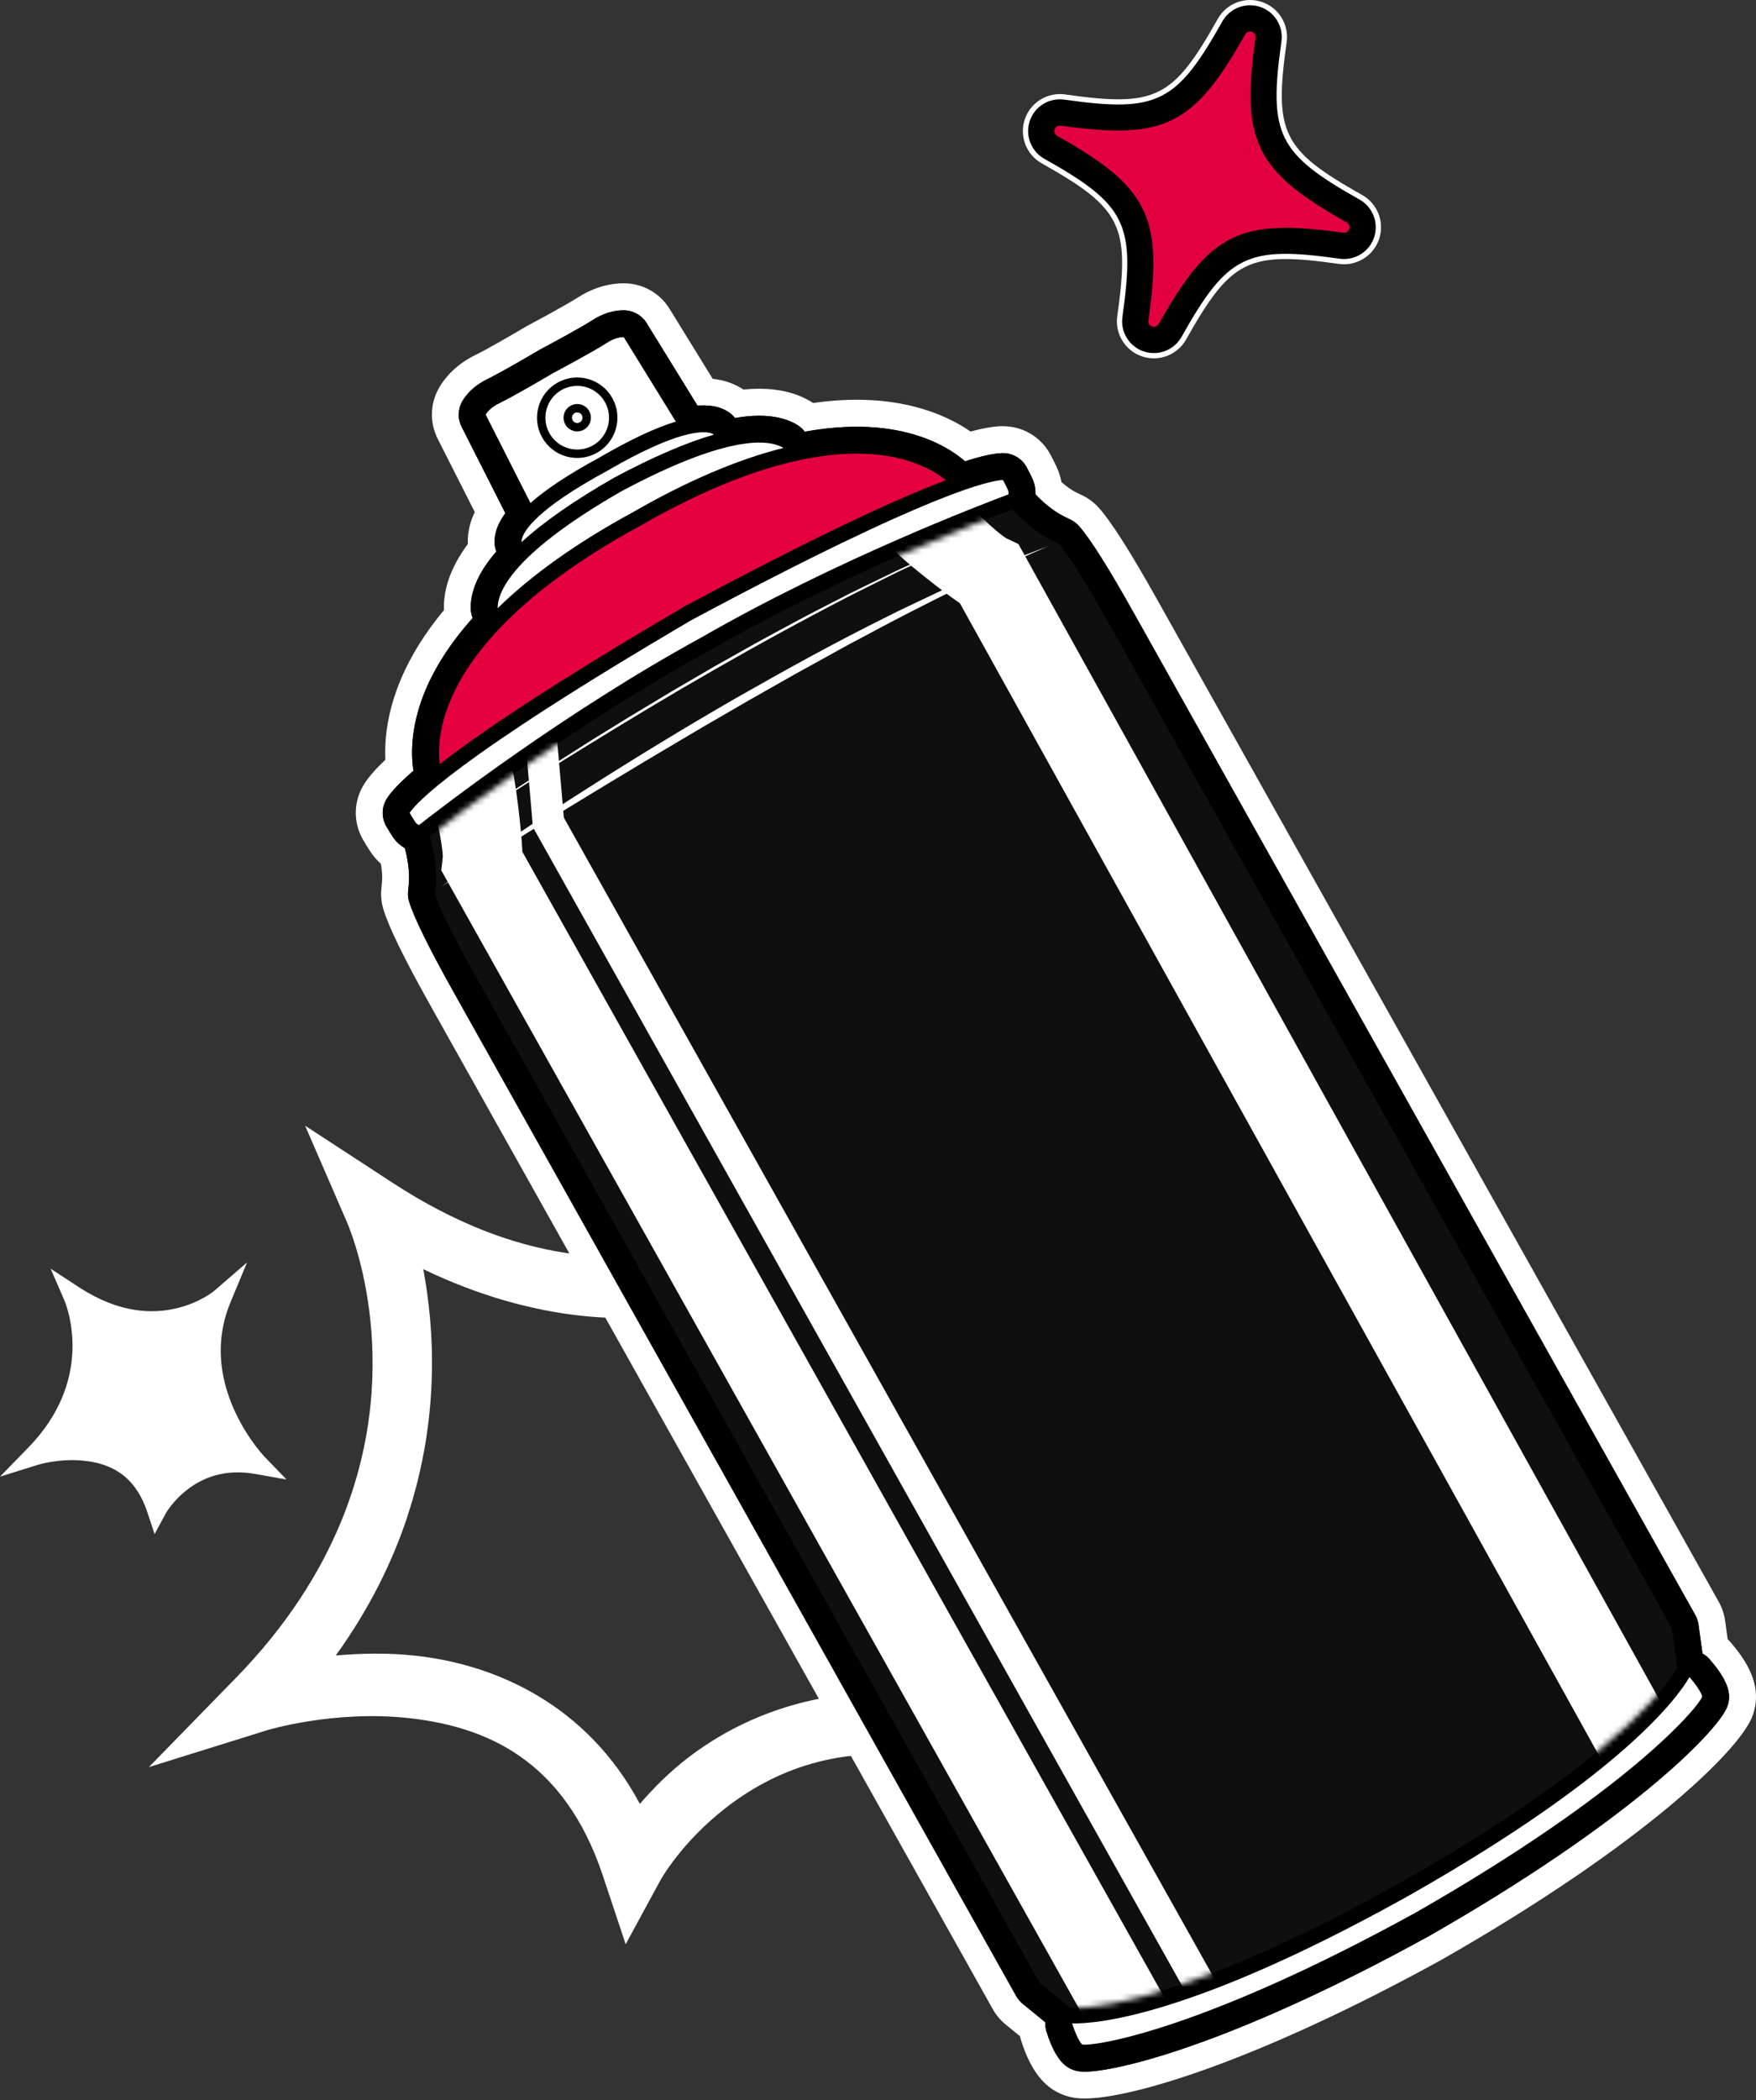 <?xml version="1.0" encoding="UTF-8"?> <svg xmlns="http://www.w3.org/2000/svg" width="302" height="361" viewBox="0 0 302 361" fill="none"><rect x="0" y="0" width="302" height="361" fill="#333333" stroke="none"/><path d="M139.378 205.082C139.378 205.082 132.217 211.306 119.538 214.389C106.855 217.473 89.132 217.4 67.527 203.305L52.474 193.486L59.631 209.975C59.631 209.975 70.294 233.483 58.605 261.669C55.006 270.344 49.305 279.457 40.509 288.464L25.606 303.732L45.974 297.382C45.974 297.382 57.513 293.86 70.485 295.329C83.452 296.798 96.995 302.32 103.678 322.388L107.605 334.182L113.537 323.256C113.537 323.256 117.083 316.711 124.906 310.674C132.728 304.641 144.271 299.35 161.231 302.356L177.643 305.27L166.047 293.292C166.047 293.292 152.561 279.323 146.089 258.456C145.939 257.977 145.797 257.494 145.659 257.012C145.57 256.707 145.48 256.407 145.395 256.103C141.788 243.083 141.066 227.6 147.886 211.241L156.687 190.126L139.378 205.078V205.082ZM134.501 256.598C134.518 256.659 134.534 256.715 134.546 256.772C134.757 257.62 134.98 258.464 135.215 259.296C135.215 259.3 135.215 259.304 135.215 259.308C135.244 259.41 135.272 259.519 135.301 259.621H135.309C139.086 272.852 145.44 283.701 150.532 290.915C136.688 291.296 125.786 296.368 118.313 302.133C114.835 304.815 112.239 307.534 110.044 310.053C100.866 292.874 85.148 286.131 71.694 284.61C66.59 284.034 61.976 284.192 57.745 284.541C63.567 276.483 67.49 268.429 70.05 260.712H70.038C75.694 243.679 74.708 228.294 72.793 218.146C92.122 227.438 109.399 227.953 122.082 224.873C126.602 223.774 130.387 222.293 133.767 220.755C130.959 233.739 131.844 245.882 134.501 256.602V256.598Z" fill="white"></path><path d="M49.288 254.305L43.965 253.356C38.476 252.382 34.727 254.094 32.195 256.054C29.659 258.006 28.507 260.136 28.507 260.136L26.588 263.678L25.314 259.852C23.147 253.348 18.749 251.555 14.546 251.084C10.342 250.605 6.601 251.745 6.601 251.745L0 253.806L4.828 248.856C7.681 245.939 9.535 242.977 10.699 240.174C14.485 231.033 11.032 223.413 11.032 223.413L8.711 218.069L13.592 221.254C20.595 225.819 26.34 225.843 30.454 224.849C34.564 223.847 36.885 221.835 36.885 221.835L42.492 216.982L39.648 223.823C37.433 229.13 37.664 234.149 38.837 238.368C38.861 238.47 38.89 238.567 38.922 238.66C38.967 238.823 39.015 238.977 39.06 239.131C41.158 245.895 45.531 250.423 45.531 250.423L49.288 254.309V254.305Z" fill="white"></path><path d="M297.493 282.131C297.375 281.997 297.254 281.867 297.124 281.737L296.694 278.601C296.535 277.448 296.166 276.349 295.598 275.331L199.001 103.036C194.453 94.921 191.191 89.784 189.032 87.342C188.213 86.413 187.227 85.666 186.115 85.131L185.137 84.66C184.342 84.279 183.437 83.642 182.545 82.847C182.386 81.966 182.118 81.11 181.737 80.282C181.364 79.479 180.942 78.671 180.658 78.14C178.998 75.04 175.785 73.17 172.223 73.255L171.947 73.263C170.575 73.328 168.92 73.628 166.924 74.172C164.063 72.212 159.714 70.078 153.612 69.161C150.901 68.751 147.992 68.621 144.97 68.767C143.326 68.849 141.606 69.015 139.845 69.271C139.752 69.21 139.658 69.149 139.561 69.088C139.119 68.816 138.677 68.581 138.198 68.354C135.699 67.189 132.729 66.678 129.369 66.844C128.882 66.869 128.383 66.905 127.868 66.962C126.971 66.366 125.977 65.903 124.902 65.578C124.164 65.355 123.384 65.201 122.573 65.116L115.16 53.094C113.505 50.404 110.628 48.761 107.468 48.696C107.208 48.692 106.92 48.696 106.603 48.708C104.145 48.83 101.641 49.67 99.385 51.13C97.588 52.282 92.833 54.863 90.816 55.93C90.686 55.999 90.561 56.068 90.415 56.157C88.057 57.553 83.651 60.097 81.87 60.961C78.413 62.625 76.538 64.913 75.577 66.544C73.958 69.279 73.849 72.606 75.285 75.442L81.651 88.011C81.269 88.811 80.977 89.61 80.778 90.409C80.523 91.448 80.413 92.491 80.458 93.517C78.137 96.629 76.786 99.741 76.437 102.784C76.356 103.45 76.328 104.131 76.348 104.809C76.348 104.829 76.348 104.849 76.348 104.87C73.151 108.72 70.692 112.648 69.016 116.571C66.582 122.284 66.111 127.128 66.273 130.593C64.642 132.131 63.458 133.482 62.679 134.691C60.772 137.645 60.691 141.365 62.468 144.392C62.776 144.92 63.247 145.703 63.73 146.425C64.233 147.184 64.825 147.861 65.502 148.462C65.713 149.638 65.787 150.742 65.697 151.618L65.588 152.706C65.466 153.935 65.588 155.16 65.953 156.341C66.91 159.461 69.588 164.922 74.141 173.037L170.738 345.332C171.306 346.346 172.052 347.235 172.953 347.973L175.408 349.981C175.448 350.156 175.497 350.33 175.55 350.501C176.791 354.546 178.483 357.301 180.727 358.92C181.948 359.8 183.38 360.376 184.865 360.583C185.636 360.689 186.427 360.717 187.357 360.673C196.096 360.247 217.227 353.739 248.07 336.767C282.383 317.17 298.665 301.253 301.234 295.337C301.826 293.97 302.086 292.461 301.976 290.976C301.773 288.204 300.305 285.308 297.493 282.131Z" fill="white"></path><path d="M294.028 285.198C293.671 284.796 293.253 284.464 292.795 284.212L292.109 279.23C292.032 278.658 291.845 278.102 291.561 277.599L194.964 105.304C190.639 97.587 187.475 92.576 185.559 90.409C185.15 89.947 184.655 89.574 184.099 89.306L183.121 88.835C180.95 87.788 179.084 86.028 178.078 84.965C178.106 83.999 177.928 83.09 177.538 82.242C177.214 81.544 176.832 80.814 176.572 80.331C175.749 78.789 174.126 77.844 172.377 77.888L172.166 77.897C170.701 77.97 168.62 78.44 165.954 79.296C165.833 79.171 165.707 79.049 165.569 78.939C163.281 77.093 159.227 74.695 152.918 73.75C150.504 73.389 147.907 73.271 145.189 73.405C142.998 73.511 140.734 73.782 138.401 74.204C138.06 73.754 137.642 73.356 137.139 73.052C136.843 72.87 136.547 72.711 136.23 72.565C134.421 71.721 132.185 71.356 129.584 71.482C128.59 71.531 127.527 71.66 126.408 71.851C126.148 71.518 125.84 71.218 125.487 70.963C124.927 70.553 124.277 70.24 123.563 70.025C122.626 69.745 121.551 69.632 120.362 69.689C120.232 69.697 120.09 69.709 119.956 69.721L111.209 55.537C110.385 54.198 108.937 53.37 107.366 53.337C107.2 53.337 107.018 53.337 106.819 53.346C105.171 53.427 103.459 54.015 101.873 55.042C99.791 56.377 94.61 59.168 92.963 60.036C92.894 60.073 92.829 60.109 92.764 60.15C91.023 61.18 86.033 64.094 83.862 65.144C81.448 66.305 80.182 67.834 79.541 68.914C78.734 70.273 78.681 71.953 79.395 73.365L86.913 88.202C86.074 89.35 85.522 90.458 85.258 91.537C85.088 92.219 85.031 92.897 85.079 93.55C85.112 93.984 85.209 94.406 85.356 94.803C82.779 97.786 81.331 100.626 81.018 103.348C80.965 103.79 80.945 104.237 80.961 104.683C80.978 105.223 81.099 105.742 81.29 106.229C77.168 110.842 74.717 115.001 73.269 118.401C70.765 124.276 70.664 128.991 71.021 131.908C71.045 132.099 71.082 132.281 71.126 132.464C68.903 134.379 67.365 135.973 66.562 137.215C65.612 138.684 65.572 140.558 66.456 142.067C66.736 142.546 67.162 143.252 67.584 143.881C68.096 144.652 68.781 145.285 69.625 145.768C70.007 147.18 70.534 149.691 70.295 152.093L70.185 153.176C70.124 153.789 70.185 154.406 70.368 154.998C71.216 157.761 73.841 163.072 78.17 170.789L174.767 343.084C175.051 343.591 175.424 344.038 175.875 344.403L179.77 347.588C179.745 348.111 179.81 348.643 179.968 349.154C180.889 352.156 182.054 354.185 183.433 355.179C184.046 355.621 184.756 355.905 185.503 356.011C185.977 356.076 186.493 356.092 187.13 356.063C193.772 355.739 213.583 350.477 245.774 332.762C280.104 313.157 295.103 297.849 296.99 293.507C297.29 292.822 297.416 292.071 297.359 291.325C297.234 289.625 296.114 287.568 294.024 285.21L294.028 285.198Z" fill="black"></path><path d="M99.71 72.594C100.152 72.346 100.307 71.794 100.063 71.352C99.816 70.918 99.256 70.764 98.822 71.003C98.388 71.251 98.225 71.802 98.473 72.245C98.72 72.679 99.272 72.833 99.706 72.594H99.71Z" fill="black"></path><path d="M101.946 76.57C104.587 75.097 105.525 71.75 104.044 69.121C102.571 66.487 99.224 65.55 96.594 67.023C93.961 68.504 93.024 71.843 94.497 74.48C95.978 77.114 99.317 78.051 101.946 76.57ZM98.124 69.745C99.256 69.108 100.688 69.514 101.325 70.646C101.962 71.778 101.556 73.21 100.425 73.847C99.293 74.484 97.852 74.079 97.223 72.947C96.586 71.815 96.992 70.374 98.124 69.745Z" fill="black"></path><path d="M103.154 78.603C108.383 75.559 112.745 73.515 116.222 72.468L107.276 57.959C106.732 57.947 105.702 58.072 104.379 58.932C101.985 60.47 96.264 63.525 95.132 64.126C94.025 64.783 88.438 68.07 85.877 69.311C84.461 69.993 83.804 70.808 83.532 71.267L91.229 86.457C93.923 84.06 97.903 81.443 103.158 78.603H103.154ZM95.887 65.761C99.21 63.891 103.438 65.083 105.304 68.415C107.166 71.746 105.973 75.965 102.65 77.832C99.319 79.694 95.092 78.509 93.233 75.178C91.363 71.847 92.556 67.627 95.887 65.761Z" fill="black"></path><path d="M104.491 80.895C104.491 80.895 104.467 80.907 104.454 80.915C104.442 80.923 104.43 80.927 104.422 80.936C92.173 87.545 90.087 91.326 89.759 92.645C89.702 92.88 89.694 93.055 89.702 93.185C93.439 89.748 98.713 86.068 105.509 82.169C105.509 82.169 105.538 82.153 105.554 82.145C105.582 82.128 105.611 82.112 105.639 82.096C112.293 78.542 118.014 76.075 122.777 74.703C122.668 74.622 122.501 74.529 122.242 74.452C120.915 74.054 116.529 73.888 104.491 80.895Z" fill="black"></path><path d="M85.623 103.884C85.594 104.119 85.59 104.338 85.594 104.537C91.416 98.824 99.182 93.302 108.693 88.125C118.077 82.709 126.833 78.968 134.732 76.992C134.595 76.907 134.444 76.825 134.278 76.748C131.677 75.531 124.65 74.922 106.83 84.461C89.156 94.609 85.955 100.983 85.623 103.88V103.884Z" fill="black"></path><path d="M117.47 104.367V104.358C117.522 104.326 117.579 104.298 117.636 104.269C117.693 104.237 117.745 104.204 117.802 104.172V104.18C137.695 93.534 152.772 86.263 162.668 82.538C161.041 81.228 157.71 79.142 152.237 78.323C144.544 77.166 130.976 78.335 110.028 90.418C110.028 90.418 110.004 90.434 109.988 90.438C109.976 90.446 109.963 90.454 109.947 90.462C88.703 102.03 80.592 113.021 77.529 120.21C75.354 125.315 75.362 129.258 75.618 131.34C83.96 124.84 98.023 115.776 117.47 104.367Z" fill="black"></path><path d="M294.028 285.198C293.671 284.796 293.253 284.464 292.795 284.212L292.109 279.23C292.032 278.658 291.845 278.102 291.561 277.599L194.964 105.304C190.639 97.587 187.475 92.576 185.559 90.409C185.15 89.947 184.655 89.574 184.099 89.306L183.121 88.835C180.95 87.788 179.084 86.028 178.078 84.965C178.106 83.999 177.928 83.09 177.538 82.242C177.214 81.544 176.832 80.814 176.572 80.331C175.749 78.789 174.126 77.844 172.377 77.888L172.166 77.897C170.701 77.97 168.62 78.44 165.954 79.296C165.833 79.171 165.707 79.049 165.569 78.939C163.281 77.093 159.227 74.695 152.918 73.75C150.504 73.389 147.907 73.271 145.189 73.405C142.998 73.511 140.734 73.782 138.401 74.204C138.06 73.754 137.642 73.356 137.139 73.052C136.843 72.87 136.547 72.711 136.23 72.565C134.421 71.721 132.185 71.356 129.584 71.482C128.59 71.531 127.527 71.66 126.408 71.851C126.148 71.518 125.84 71.218 125.487 70.963C124.927 70.553 124.277 70.24 123.563 70.025C122.626 69.745 121.551 69.632 120.362 69.689C120.232 69.697 120.09 69.709 119.956 69.721L111.209 55.537C110.385 54.198 108.937 53.37 107.366 53.337C107.2 53.337 107.018 53.337 106.819 53.346C105.171 53.427 103.459 54.015 101.873 55.042C99.791 56.377 94.61 59.168 92.963 60.036C92.894 60.073 92.829 60.109 92.764 60.15C91.023 61.18 86.033 64.094 83.862 65.144C81.448 66.305 80.182 67.834 79.541 68.914C78.734 70.273 78.681 71.953 79.395 73.365L86.913 88.202C86.074 89.35 85.522 90.458 85.258 91.537C85.088 92.219 85.031 92.897 85.079 93.55C85.112 93.984 85.209 94.406 85.356 94.803C82.779 97.786 81.331 100.626 81.018 103.348C80.965 103.79 80.945 104.237 80.961 104.683C80.978 105.223 81.099 105.742 81.29 106.229C77.168 110.842 74.717 115.001 73.269 118.401C70.765 124.276 70.664 128.991 71.021 131.908C71.045 132.099 71.082 132.281 71.126 132.464C68.903 134.379 67.365 135.973 66.562 137.215C65.612 138.684 65.572 140.558 66.456 142.067C66.736 142.546 67.162 143.252 67.584 143.881C68.096 144.652 68.781 145.285 69.625 145.768C70.007 147.18 70.534 149.691 70.295 152.093L70.185 153.176C70.124 153.789 70.185 154.406 70.368 154.998C71.216 157.761 73.841 163.072 78.17 170.789L174.767 343.084C175.051 343.591 175.424 344.038 175.875 344.403L179.77 347.588C179.745 348.111 179.81 348.643 179.968 349.154C180.889 352.156 182.054 354.185 183.433 355.179C184.046 355.621 184.756 355.905 185.503 356.011C185.977 356.076 186.493 356.092 187.13 356.063C193.772 355.739 213.583 350.477 245.774 332.762C280.104 313.157 295.103 297.849 296.99 293.507C297.29 292.822 297.416 292.071 297.359 291.325C297.234 289.625 296.114 287.568 294.024 285.21L294.028 285.198Z" fill="black"></path><path d="M290.562 288.265C289.479 290.128 286.274 294.753 278.017 301.784L285.373 292.132L284.951 291.369C287.13 288.862 288.112 287.243 288.453 286.614L287.524 279.863L190.926 107.568C185.538 97.956 183.108 94.625 182.09 93.473L181.112 93.002C177.866 91.44 175.294 88.819 174.158 87.537C173.224 87.886 171.553 88.519 169.313 89.403C168.627 88.758 167.921 88.068 167.248 87.374C170.246 86.182 172.417 85.362 173.443 84.981C173.468 84.729 173.456 84.441 173.342 84.198C173.066 83.601 172.729 82.956 172.494 82.518C170.648 82.562 160.772 84.185 118.933 106.586C77.995 130.593 71.458 138.172 70.456 139.726C70.708 140.156 71.081 140.781 71.446 141.329C71.596 141.552 71.835 141.714 72.063 141.824C72.611 141.394 73.556 140.655 74.83 139.686C75.065 140.631 75.284 141.601 75.475 142.526C74.797 143.045 74.258 143.467 73.872 143.771C74.371 145.411 75.268 148.973 74.907 152.556L74.797 153.639C75.248 155.108 76.822 158.917 82.21 168.529L178.807 340.824L184.082 345.137C184.366 345.153 184.836 345.161 185.51 345.137L186.95 347.705C185.83 347.799 184.982 347.815 184.394 347.803C184.869 349.349 185.64 351.073 186.143 351.434C188.362 351.742 206.718 348.975 243.477 328.749C279.916 307.939 291.853 293.722 292.741 291.669C292.697 291.053 291.63 289.495 290.558 288.282L290.562 288.265ZM120.605 109.572C135.763 100.857 151.692 93.769 162.188 89.423L154.066 94.88C154.212 95.039 154.435 95.25 154.703 95.497C145.217 99.668 133.552 105.211 122.293 111.658V111.666C122.167 111.739 122.033 111.808 121.903 111.881C121.773 111.954 121.643 112.031 121.514 112.104V112.096C112.283 117.159 103.426 122.758 95.871 127.85L95.843 127.526L91.035 127.944C99.417 122.174 109.764 115.5 120.605 109.572ZM88.142 132.399L78.96 136.566C82.04 134.281 85.951 131.453 90.451 128.345L90.714 131.38C89.883 131.961 89.079 132.524 88.296 133.076C88.243 132.804 88.191 132.565 88.142 132.395V132.399ZM199.642 342.248C200.741 341.911 201.918 341.53 203.184 341.096L204.506 343.453C203.269 343.883 202.092 344.269 200.972 344.618L199.642 342.248ZM243.011 325.422C242.653 325.621 242.305 325.816 241.952 326.011C241.599 326.21 241.254 326.408 240.897 326.607V326.599C225.219 335.257 213.315 340.402 204.51 343.449L209.249 340.792L208.361 339.205C216.451 336.089 227.11 331.241 240.661 323.702C256.964 314.496 267.72 306.832 274.662 301.123L275.972 303.484C268.787 309.355 258.294 316.719 243.006 325.414V325.422H243.011Z" fill="black"></path><path d="M100.068 71.352C100.307 71.794 100.153 72.346 99.715 72.594C99.281 72.833 98.729 72.679 98.481 72.245C98.234 71.802 98.396 71.251 98.83 71.003C99.264 70.764 99.824 70.918 100.072 71.352H100.068Z" fill="white"></path><path d="M107.277 57.959C106.733 57.947 105.702 58.072 104.38 58.933C101.986 60.47 96.265 63.526 95.133 64.126C94.025 64.783 88.439 68.07 85.878 69.311C84.462 69.993 83.805 70.808 83.533 71.267L91.23 86.458C93.924 84.06 97.904 81.443 103.159 78.603C108.388 75.56 112.75 73.515 116.227 72.468L107.281 57.959H107.277ZM102.655 77.836C99.324 79.698 95.097 78.513 93.238 75.182C91.368 71.851 92.561 67.632 95.892 65.765C99.215 63.895 103.443 65.088 105.309 68.419C107.171 71.75 105.978 75.969 102.655 77.836ZM96.594 67.019C93.961 68.5 93.023 71.839 94.496 74.476C95.977 77.109 99.316 78.047 101.945 76.57C104.587 75.097 105.524 71.75 104.043 69.121C102.57 66.487 99.223 65.55 96.594 67.023V67.019ZM100.424 73.847C99.292 74.484 97.852 74.079 97.223 72.947C96.586 71.815 96.991 70.374 98.123 69.746C99.255 69.109 100.688 69.514 101.325 70.646C101.962 71.778 101.556 73.21 100.424 73.847Z" fill="white"></path><path d="M105.504 82.169C105.504 82.169 105.533 82.153 105.549 82.145C105.577 82.129 105.606 82.112 105.634 82.096C112.288 78.542 118.009 76.075 122.772 74.704C122.663 74.622 122.497 74.529 122.237 74.452C120.91 74.054 116.524 73.888 104.486 80.895C104.486 80.895 104.462 80.907 104.449 80.915C104.437 80.924 104.425 80.927 104.417 80.936C92.168 87.545 90.082 91.326 89.754 92.645C89.697 92.88 89.689 93.059 89.697 93.185C93.434 89.748 98.708 86.068 105.504 82.169Z" fill="white"></path><path d="M108.694 88.125C118.079 82.709 126.835 78.968 134.734 76.992C134.596 76.907 134.446 76.825 134.284 76.748C131.683 75.531 124.656 74.922 106.836 84.461C89.162 94.609 85.961 100.983 85.628 103.88C85.6 104.115 85.596 104.334 85.6 104.533C91.422 98.82 99.188 93.298 108.698 88.121L108.694 88.125Z" fill="white"></path><path d="M117.465 104.358C117.522 104.326 117.579 104.298 117.636 104.269C117.693 104.237 117.745 104.204 117.802 104.172V104.18C137.695 93.534 152.772 86.263 162.668 82.538C161.041 81.228 157.71 79.142 152.237 78.323C144.544 77.166 130.976 78.335 110.028 90.418C110.028 90.418 110.004 90.434 109.988 90.438C109.976 90.446 109.963 90.454 109.947 90.462C88.703 102.03 80.592 113.021 77.529 120.21C75.354 125.315 75.362 129.258 75.618 131.34C83.96 124.84 98.023 115.776 117.474 104.367V104.358H117.465Z" fill="#E50040"></path><path d="M72.06 141.812C75.752 138.915 97.029 122.462 120.606 109.572C143.911 96.179 169.042 86.612 173.44 84.973C173.465 84.721 173.453 84.433 173.339 84.19C173.063 83.593 172.726 82.948 172.491 82.51C170.645 82.555 160.769 84.177 118.93 106.578C77.992 130.585 71.455 138.164 70.453 139.718C70.705 140.148 71.078 140.769 71.443 141.321C71.593 141.544 71.833 141.706 72.06 141.816V141.812Z" fill="white"></path><path d="M243.007 325.414V325.423C242.654 325.621 242.305 325.816 241.952 326.011C241.599 326.21 241.254 326.408 240.897 326.607V326.599C204.555 346.679 188.423 347.88 184.395 347.787C184.869 349.332 185.64 351.057 186.143 351.418C188.363 351.726 206.718 348.959 243.477 328.733C279.916 307.923 291.853 293.706 292.742 291.653C292.697 291.037 291.63 289.479 290.559 288.265C288.534 291.755 279.093 304.884 243.007 325.414Z" fill="white"></path><path d="M181.112 92.998C177.866 91.436 175.293 88.815 174.157 87.533C169.321 89.338 144.981 98.666 122.292 111.658V111.666C122.167 111.739 122.033 111.808 121.903 111.881C121.773 111.954 121.643 112.031 121.513 112.104V112.096C98.585 124.678 77.934 140.574 73.868 143.759C74.367 145.399 75.264 148.961 74.903 152.544L74.793 153.627C75.244 155.096 76.818 158.905 82.206 168.517L178.803 340.812L184.078 345.125C185.173 345.182 189.101 345.178 196.667 343.113C204.867 340.873 219.117 335.688 240.657 323.702C262.12 311.579 273.98 302.129 280.167 296.299C285.868 290.931 287.921 287.584 288.453 286.606L287.523 279.855L190.926 107.56C185.538 97.948 183.108 94.617 182.089 93.465L181.112 92.994V92.998Z" fill="#0F0F0F"></path><mask id="mask0_34_1794" style="mask-type:luminance" maskUnits="userSpaceOnUse" x="73" y="87" width="216" height="259"><path d="M181.111 92.998C177.865 91.436 175.292 88.815 174.156 87.533C169.32 89.339 144.98 98.666 122.291 111.658V111.666C122.166 111.739 122.032 111.808 121.902 111.881C121.772 111.954 121.642 112.031 121.512 112.104V112.096C98.585 124.678 77.933 140.575 73.867 143.76C74.366 145.399 75.263 148.961 74.902 152.544L74.792 153.627C75.243 155.096 76.817 158.906 82.205 168.518L178.802 340.812L184.077 345.125C185.172 345.182 189.1 345.178 196.667 343.113C204.866 340.873 219.116 335.688 240.656 323.702C262.119 311.579 273.979 302.13 280.166 296.299C285.867 290.931 287.92 287.584 288.452 286.606L287.522 279.855L190.925 107.56C185.537 97.948 183.107 94.617 182.089 93.465L181.111 92.994V92.998Z" fill="white"></path></mask><g mask="url(#mask0_34_1794)"><path d="M201.904 346.29L186.985 347.754L75.899 149.614L76.139 147.427C76.236 146.239 75.473 142.007 74.54 138.57L88.14 132.395C88.627 134.184 89.65 142.12 89.84 146.409L201.904 346.29Z" fill="white"></path><path d="M276.287 304.053L285.371 292.128L175.146 93.51L173.157 92.564C172.094 92.02 168.897 89.152 166.459 86.551L154.06 94.881C155.325 96.236 161.541 101.275 165.087 103.689L276.279 304.053H276.287Z" fill="white"></path><path d="M209.246 340.796L204.499 343.453L91.652 142.173L90.419 127.997L95.84 127.526L96.972 140.538L209.246 340.796Z" fill="white"></path></g><path d="M91.806 142.473L94.999 140.518L98.188 138.558L101.385 136.614L104.582 134.671L107.788 132.744C109.926 131.462 112.056 130.159 114.21 128.905L120.649 125.092L127.125 121.343L128.744 120.401L130.371 119.48L133.625 117.634L136.879 115.788L140.157 113.987L143.431 112.177L145.07 111.272C145.614 110.968 146.162 110.668 146.714 110.384C148.921 109.223 151.12 108.051 153.319 106.874C162.168 102.277 171.114 97.859 180.276 93.874L176.778 95.213L173.285 96.573C172.705 96.804 172.117 97.015 171.544 97.266L169.824 98.013L166.384 99.506C165.239 100.009 164.091 100.504 162.951 101.015L159.559 102.614L156.171 104.225L154.479 105.032C153.915 105.304 153.364 105.592 152.804 105.872C143.837 110.303 135.085 115.139 126.399 120.089C117.736 125.079 109.204 130.285 100.781 135.657C98.675 137.004 96.565 138.343 94.484 139.718L91.351 141.775L88.235 143.853C84.089 146.64 79.962 149.456 75.913 152.381C80.141 149.724 84.369 147.066 88.617 144.445L91.798 142.469L91.806 142.473Z" fill="white"></path><path d="M94.325 132.306C96.195 131.113 98.082 129.956 99.965 128.788C107.503 124.126 115.099 119.553 122.791 115.147C130.48 110.737 138.258 106.489 146.137 102.427C148.113 101.425 150.101 100.451 152.085 99.457L153.574 98.719C154.069 98.471 154.564 98.22 155.067 97.993L158.082 96.589L161.093 95.177C161.596 94.946 162.095 94.702 162.598 94.475L164.123 93.818L170.23 91.18L164.075 93.7L162.537 94.333C162.026 94.552 161.523 94.783 161.02 95.01L157.985 96.374L154.954 97.745C154.447 97.968 153.952 98.216 153.453 98.455L151.955 99.181C149.963 100.151 147.959 101.109 145.975 102.095C142.027 104.115 138.075 106.132 134.188 108.27C130.273 110.351 126.427 112.559 122.556 114.729L116.811 118.085L115.374 118.924L113.95 119.781L111.098 121.493L108.25 123.209L105.418 124.954L102.586 126.698C101.64 127.279 100.711 127.883 99.774 128.471C92.276 133.21 84.847 138.055 77.572 143.126C81.264 140.676 84.977 138.246 88.718 135.868C90.58 134.667 92.455 133.482 94.329 132.302L94.325 132.306Z" fill="white"></path><path d="M196.55 60.827C193.86 59.919 192.192 57.212 192.594 54.397C194.842 38.524 193.361 35.53 179.387 27.679C176.908 26.287 175.768 23.321 176.681 20.631C177.59 17.941 180.296 16.274 183.112 16.675C198.98 18.923 201.974 17.442 209.829 3.469C211.221 0.99 214.187 -0.146 216.877 0.763C219.567 1.671 221.235 4.378 220.833 7.193C218.585 23.062 220.066 26.06 234.04 33.911C236.519 35.303 237.655 38.269 236.746 40.959C235.837 43.649 233.131 45.316 230.315 44.914C214.447 42.667 211.448 44.148 203.597 58.121C202.206 60.6 199.24 61.736 196.55 60.827Z" fill="black"></path><path d="M216.728 1.189C219.215 2.028 220.752 4.528 220.383 7.128C218.123 23.098 219.754 26.401 233.817 34.3C236.105 35.587 237.156 38.325 236.316 40.812C235.477 43.3 232.977 44.837 230.376 44.468C214.407 42.208 211.104 43.839 203.204 57.902C201.918 60.19 199.18 61.241 196.692 60.401C194.205 59.561 192.668 57.062 193.037 54.461C195.297 38.488 193.666 35.189 179.603 27.289C177.315 26.003 176.264 23.265 177.104 20.777C177.943 18.29 180.443 16.753 183.044 17.122C199.013 19.382 202.316 17.751 210.216 3.688C211.502 1.4 214.24 0.349 216.728 1.189ZM217.02 0.337C214.123 -0.645 210.934 0.58 209.432 3.25C201.715 16.984 198.77 18.44 183.173 16.233C180.143 15.803 177.233 17.596 176.252 20.493C175.27 23.39 176.495 26.583 179.165 28.081C192.899 35.798 194.355 38.743 192.148 54.34C191.718 57.37 193.511 60.28 196.408 61.257C199.305 62.239 202.494 61.014 203.996 58.344C211.713 44.61 214.658 43.154 230.255 45.361C233.286 45.791 236.195 43.998 237.177 41.101C238.158 38.204 236.933 35.015 234.263 33.513C220.529 25.796 219.073 22.851 221.28 7.254C221.71 4.223 219.917 1.314 217.02 0.332V0.337Z" fill="white"></path><path d="M231.01 40.001C213.182 37.477 208.09 39.993 199.269 55.691C198.754 56.608 197.358 56.133 197.504 55.094C200.028 37.266 197.512 32.174 181.814 23.354C180.897 22.838 181.372 21.443 182.411 21.589C200.239 24.113 205.331 21.597 214.151 5.899C214.667 4.982 216.062 5.457 215.916 6.496C213.393 24.323 215.908 29.415 231.606 38.236C232.523 38.751 232.048 40.147 231.01 40.001Z" fill="#E30041"></path></svg> 